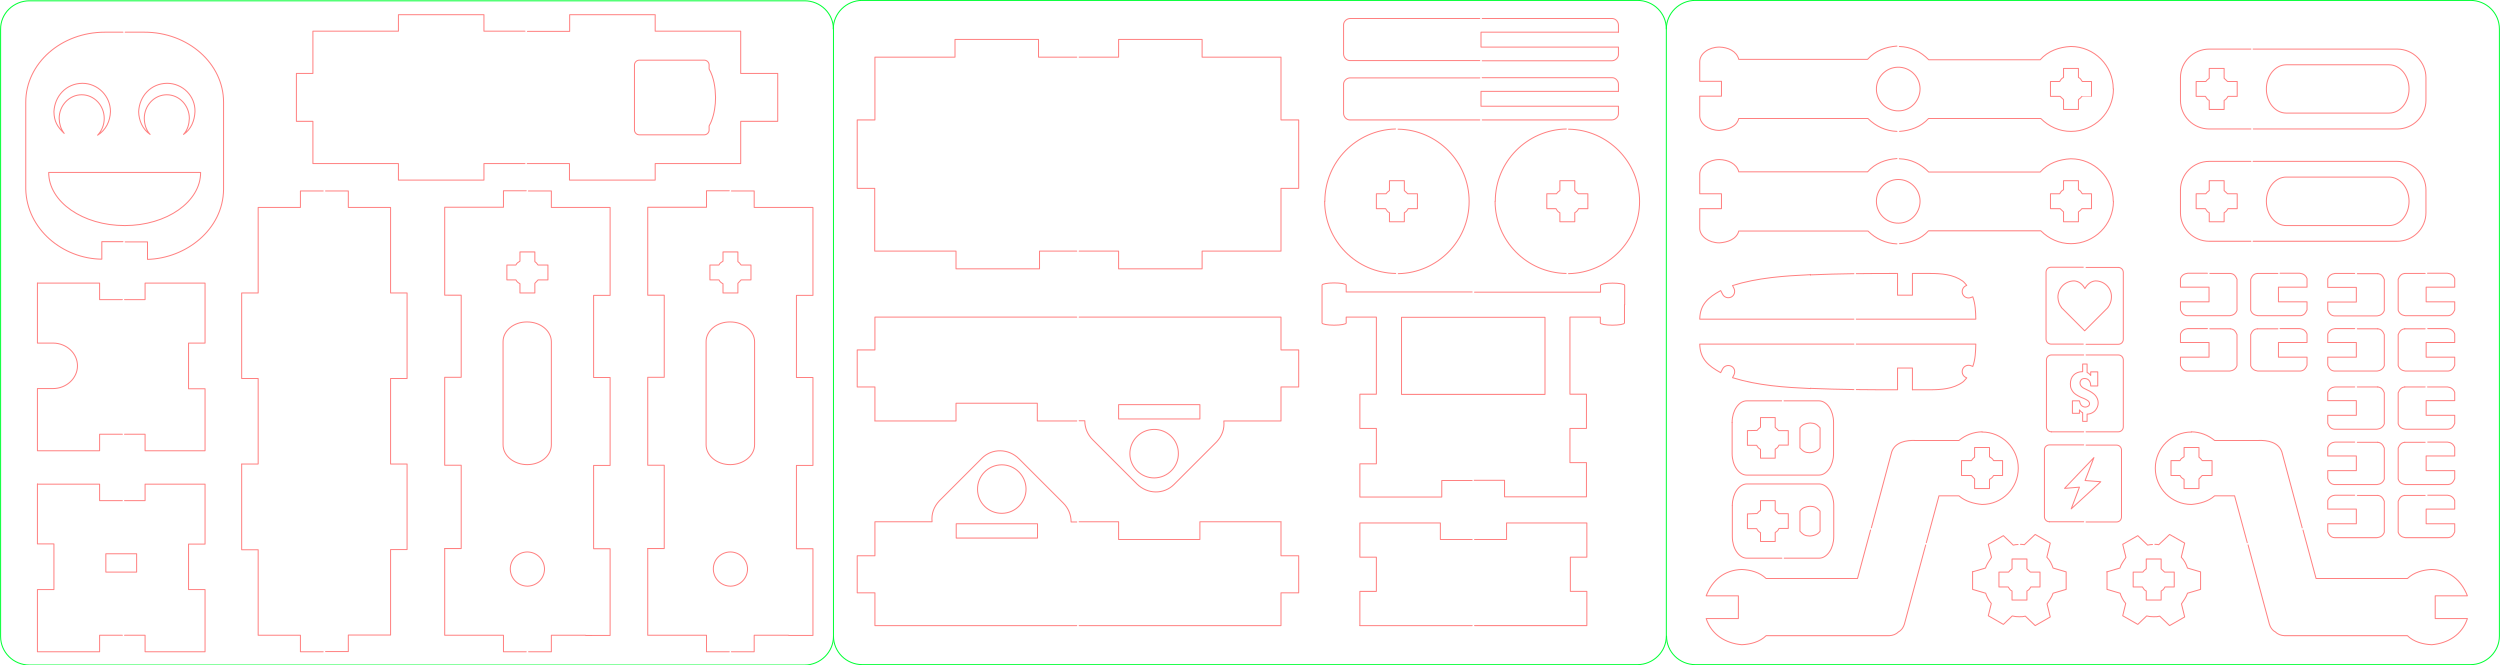 <?xml version="1.0" encoding="utf-8"?>
<!-- Generator: Adobe Illustrator 24.0.3, SVG Export Plug-In . SVG Version: 6.00 Build 0)  -->
<svg version="1.1" id="Layer_1" xmlns="http://www.w3.org/2000/svg" xmlns:xlink="http://www.w3.org/1999/xlink" x="0px" y="0px"
	 viewBox="0 0 1242.4 330.7" style="enable-background:new 0 0 1242.4 330.7;" xml:space="preserve">
<style type="text/css">
	.st0{fill-opacity:0;stroke:#00FF33;stroke-width:0.5;stroke-linecap:round;stroke-linejoin:round;}
	.st1{fill-opacity:0;stroke:#FF8080;stroke-width:0.5;stroke-linecap:round;stroke-linejoin:round;}
</style>
<g id="Layer_1_1_">
	<path class="st0" d="M14.7,0.4h385.1c8,0,14.4,6.3,14.4,14.2v301.7c0,7.8-6.5,14.2-14.4,14.2H14.7c-8,0-14.4-6.3-14.4-14.2V14.6
		C0.2,6.7,6.7,0.4,14.7,0.4z"/>
	<path class="st0" d="M428.6,0.2h385.1c8,0,14.4,6.3,14.4,14.2v301.7c0,7.8-6.5,14.2-14.4,14.2H428.6c-8,0-14.4-6.3-14.4-14.2"/>
	<path class="st0" d="M414.1,14.4c0-7.8,6.5-14.2,14.4-14.2"/>
	<path class="st0" d="M842.6,0.2h385.1c8,0,14.4,6.3,14.4,14.2v301.7c0,7.8-6.5,14.2-14.4,14.2H842.6c-8,0-14.4-6.3-14.4-14.2"/>
	<path class="st0" d="M828.1,14.4c0-7.8,6.5-14.2,14.4-14.2"/>
	<path class="st1" d="M120.1,230.6h8.2v-42.5h-8.2v-42.5h8.2v-42.5h21v-8.2h11.3"/>
	<path class="st1" d="M161.8,94.9h11.3v8.2h21v42.5h8.2v42.5h-8.2v42.5h8.2v42.5h-8.2v42.5h-21v8.2h-11.3"/>
	<path class="st1" d="M160.6,323.9h-11.3v-8.2h-21v-42.5h-8.2v-42.5"/>
	<path class="st1" d="M980.2,284.2l6.5-1.9c0.6-1.9,1.9-3.6,3-5.3l-1.6-6.5l7.5-4.3l4.9,4.7c1.6-0.3,0.9-0.2,2.4-0.3"/>
	<path class="st1" d="M1004.1,270.5c1.3,0.1,0.8,0,1.9,0.2l5.4-5.1l7.5,4.3l-1.7,7c1.5,1.5,2.4,3.4,3.1,5.4l6.5,1.9v8.7l-6.5,1.9
		c-0.6,1.9-1.9,3.6-3,5.3l1.6,6.5l-7.5,4.3l-4.9-4.7c-1.8,0.4-0.8,0.2-3,0.3c-2.4-0.1-1.2,0-3.5-0.4l-4.4,4.2l-7.5-4.3l1.5-6.1
		c-1.3-1.5-2.2-3.3-2.8-5.1l-6.5-1.9v-8.7 M993.4,284.3v7.4h4.6c0.5,0.8,1,1.7,1.9,2v4.5h7.4v-4.5c0.9-0.4,1.5-1.2,1.9-2h4.6v-7.4
		h-4.8c-1-1-0.4-0.4-1.7-1.6v-4.9h-7.4v4.9c-1.4,1.1-0.8,0.6-1.7,1.6L993.4,284.3L993.4,284.3z"/>
	<path class="st1" d="M321.9,272.6h8.2v-41.4h-8.2v-43.7h8.2v-40.8h-8.2v-43.7h11.5l0,0h17.7v-8.2h11.3"/>
	<path class="st1" d="M363.5,94.9h11.3v8.2h29.2v43.7h-8.2v40.8h8.2v43.7h-8.2v41.4h8.2v43.1h-12.1v-0.1h-17.1v8.2h-11.3"/>
	<path class="st1" d="M362.4,323.9h-11.3v-8.2h-29.2v-43.1 M350.9,169.8V221c0,5.5,5.4,9.9,12,9.9s12.1-4.4,12.1-9.9v-51.1
		c0-5.5-5.4-9.9-12.1-9.9C356.3,159.9,350.9,164.3,350.9,169.8z M352.8,131.7v7.4h4.5c0.4,0.9,1.2,1.5,2,1.9v4.6h7.4v-4.8
		c1-1,0.4-0.4,1.6-1.7h4.9v-7.4h-4.9c-1.1-1.4-0.6-0.8-1.6-1.7v-4.8h-7.4v4.6c-0.8,0.5-1.7,1-2,1.9L352.8,131.7L352.8,131.7
		L352.8,131.7z M354.5,282.9c0.1,4.7,3.9,8.4,8.6,8.4c4.7-0.1,8.4-3.9,8.4-8.6c-0.1-4.7-3.9-8.4-8.6-8.4
		C358.1,274.4,354.4,278.2,354.5,282.9z"/>
	<path class="st1" d="M1083.6,94.4c0-7.8,6.4-14.2,14.3-14.2h20.7"/>
	<path class="st1" d="M1119.7,80.2h71.6c7.9,0,14.3,6.4,14.3,14.2v11.3c0,7.8-6.4,14.2-14.3,14.2h-71.6"/>
	<path class="st1" d="M1118.6,119.9h-20.7c-7.9,0-14.3-6.4-14.3-14.2V94.4 M1126.3,100c0,6.7,4.4,12.1,9.9,12.1h51.1
		c5.5,0,9.9-5.4,9.9-12.1c0-6.6-4.5-12-9.9-12h-51.1C1130.7,88,1126.3,93.4,1126.3,100 M1091.4,96.3v7.4h4.6c0.5,0.8,1,1.7,1.9,2
		v4.5h7.4v-4.5c0.9-0.4,1.5-1.2,1.9-2h4.6v-7.4h-4.8c-1-1-0.4-0.4-1.7-1.6v-4.9h-7.4v4.9c-1.4,1.1-0.8,0.6-1.7,1.6L1091.4,96.3"/>
	<path class="st1" d="M743.1,100c0-19.6,15.7-35.5,35.3-35.9"/>
	<path class="st1" d="M779.5,64.2c19.5,0.3,35.3,16.2,35.3,35.9c0,19.6-15.7,35.5-35.3,35.9"/>
	<path class="st1" d="M778.3,135.9c-19.5-0.3-35.3-16.2-35.3-35.9 M768.7,96.3v7.4h4.6c0.4,0.8,1,1.7,1.9,2v4.5h7.4v-4.5
		c0.9-0.4,1.5-1.2,1.9-2h4.6v-7.4h-4.8c-1-1-0.4-0.4-1.7-1.6v-4.9h-7.4v4.9c-1.4,1.1-0.8,0.6-1.7,1.6L768.7,96.3"/>
	<path class="st1" d="M675.8,310.9v-17h8.2v-17h-8.2v-17h8.3v0l31.7,0v8.2h15.8"/>
	<path class="st1" d="M732.8,268.1h15.9v-8.2h39.9v17h-8.2v17h8.2v17h-55.8"/>
	<path class="st1" d="M731.6,310.9h-55.8"/>
	<path class="st1" d="M1018.5,259.3c-1.4,0-2.5-1.1-2.5-2.5v-33.2c0-1.4,1.1-2.5,2.5-2.5h17"/>
	<path class="st1" d="M1036.7,221.2h15.1c1.4,0,2.5,1.1,2.5,2.5v33.2c0,1.4-1.1,2.5-2.5,2.5h-15.1"/>
	<path class="st1" d="M1035.5,259.3h-17 M1029.3,252.9l14.7-13.5l-7.8-0.6l4.4-11.4l-14.6,15.3l0,0l7.4-0.6L1029.3,252.9"/>
	<path class="st1" d="M804.3,16H736v7.4h68.3v3.8h0c-0.1,1.7-1.7,3-3.3,3v0h-64.4"/>
	<path class="st1" d="M735.4,30.1h-64.7v0c-1.7-0.1-3-1.7-3-3.3l0,0V12.2h0c0.1-1.7,1.7-3,3.3-3l0,0h64.4"/>
	<path class="st1" d="M736.6,9.2h64.7v0c1.7,0.1,3,1.7,3,3.3h0V16"/>
	<path class="st1" d="M950.4,193.7l8.6,0v0c5.6,0,11.7-0.4,16.4-3.8c0.8-0.6,1.3-1.4,2-2.1l-0.4-0.2c-1.6-0.7-2.3-2.6-1.6-4.2
		c0.7-1.6,2.6-2.3,4.2-1.6l0.8,0.3c1.3-3.6,1.4-7.4,1.5-11.1h-59.4"/>
	<path class="st1" d="M921.3,171h-76.6c0.2,7.5,4.3,10.8,10.4,14.2l1-1.9c0.8-1.5,2.7-2.1,4.3-1.3s2.1,2.7,1.3,4.3l-0.7,1.4
		c12.5,3.9,25.8,4.8,38.8,5.4l0,0"/>
	<path class="st1" d="M899.7,193L899.7,193"/>
	<path class="st1" d="M899.7,193L899.7,193"/>
	<path class="st1" d="M899.7,193c7.2,0.3,14.4,0.5,21.6,0.6"/>
	<path class="st1" d="M922.5,193.6c6.8,0.1,13.7,0.1,20.5,0.1v-10.8h7.4v10.8"/>
	<path class="st1" d="M1019.5,214.6c-1.4,0-2.5-1.1-2.5-2.5l0-33.2c0-1.4,1.1-2.5,2.5-2.5h16"/>
	<path class="st1" d="M1036.7,176.4h16c1.4,0,2.5,1.1,2.5,2.5v33.2c0,1.4-1.1,2.5-2.5,2.5h-16"/>
	<path class="st1" d="M1035.5,214.6h-16 M1035,209.4h2.2v-3.6c1,0,2-0.3,2.8-0.8c0.9-0.5,1.5-1.2,2-2.1c0.5-0.9,0.7-1.8,0.7-2.8
		c0-1.3-0.5-2.5-1.4-3.6c-0.9-1-2.4-2-4.4-2.9c-1.2-0.5-2-1-2.5-1.6c-0.5-0.5-0.7-1.1-0.7-1.7c0-0.6,0.2-1.1,0.6-1.6
		c0.4-0.4,1-0.6,1.6-0.6c0.9,0,1.7,0.3,2.2,0.9c0.6,0.6,0.9,1.6,0.9,2.8h3.5v-7h-3.5v1.8c-0.5-0.7-1.1-1.2-1.8-1.5v-4.2h-2.2v3.8
		c-1.9,0-3.4,0.6-4.5,1.7c-1.1,1.1-1.6,2.6-1.6,4.4c0,0.9,0.1,1.7,0.4,2.4c0.3,0.7,0.7,1.3,1.2,1.9c0.6,0.6,1.3,1.1,2.2,1.6
		c0.9,0.5,1.9,1,3.1,1.4c0.9,0.4,1.5,0.8,1.9,1.1c0.4,0.4,0.7,0.8,0.7,1.4c0,0.5-0.2,0.9-0.6,1.2c-0.4,0.3-0.9,0.5-1.4,0.5
		c-0.8,0-1.5-0.3-2-0.8c-0.5-0.5-0.8-1.3-1-2.3h-3.5v6.2h3.5v-1.7c0.4,0.6,0.9,1.1,1.6,1.4L1035,209.4"/>
	<path class="st1" d="M18.6,140.7h30.9v8.2h11.3"/>
	<path class="st1" d="M61.9,148.9h10.2v-8.2h29.8v29.8h-8.2v22.7h8.2V224H72.1v-8.2H61.9"/>
	<path class="st1" d="M60.8,215.8H49.5v8.2H18.6v-30.9h7.7h0c6.7,0,12.2-5.1,12.2-11.3l0,0l0,0c0-6.3-5.5-11.3-12.2-11.3l0,0h-7.7
		v-29.8"/>
	<path class="st1" d="M18.6,240.6h30.9v8.2h11.3"/>
	<path class="st1" d="M61.9,248.8h10.2v-8.2h29.8v29.8h-8.2V293h8.2v30.9H72.1v-8.2H61.9"/>
	<path class="st1" d="M60.8,315.7H49.5v8.2H18.6V293h8.2v-22.7h-8.2v-29.8 M52.6,275.2v9.1h15.3v-9.1H52.6"/>
	<path class="st1" d="M221,272.6h8.2v-41.4H221v-43.7h8.2v-40.8H221v-43.7h11.5l0,0h17.7v-8.2h11.3"/>
	<path class="st1" d="M262.6,94.9H274v8.2h29.2v43.7h-8.2v40.8h8.2v43.7h-8.2v41.4h8.2v43.1H291v-0.1H274v8.2h-11.3"/>
	<path class="st1" d="M261.5,323.9h-11.3v-8.2H221v-43.1 M250,169.8V221c0,5.5,5.4,9.9,12,9.9c6.7,0,12-4.4,12-9.9v-51.1
		c0-5.5-5.4-9.9-12-9.9C255.4,159.9,250,164.3,250,169.8z M251.9,131.7v7.4h4.5c0.4,0.9,1.2,1.5,2,1.9v4.6h7.4v-4.8
		c1-1,0.4-0.4,1.6-1.7h4.9v-7.4h-4.9c-1.1-1.4-0.6-0.8-1.6-1.7v-4.8h-7.4v4.6c-0.8,0.5-1.7,1-2,1.9L251.9,131.7L251.9,131.7
		L251.9,131.7z M253.6,282.9c0.1,4.7,3.9,8.4,8.6,8.4c4.7-0.1,8.4-3.9,8.4-8.6c-0.1-4.7-3.9-8.4-8.6-8.4
		C257.2,274.4,253.5,278.2,253.6,282.9z"/>
	<path class="st1" d="M658.4,100c0-19.5,15.6-35.4,35.1-35.9"/>
	<path class="st1" d="M694.8,64.2c19.5,0.3,35.3,16.2,35.3,35.9c0,19.6-15.7,35.5-35.2,35.9"/>
	<path class="st1" d="M693.6,135.9c-19.5-0.3-35.3-16.2-35.3-35.9 M684,96.3v7.4h4.6c0.5,0.8,1,1.7,1.9,2v4.5h7.4v-4.5
		c0.9-0.4,1.5-1.2,1.9-2h4.6v-7.4h-4.8c-1-1-0.4-0.4-1.7-1.6v-4.9h-7.4v4.9c-1.4,1.1-0.8,0.6-1.7,1.6L684,96.3"/>
	<path class="st1" d="M804.3,45.4H736v7.4h68.3v3.8h0c-0.1,1.7-1.7,3-3.3,3l0,0h-64.4"/>
	<path class="st1" d="M735.4,59.6h-64.7v0c-1.7-0.1-3-1.7-3-3.3l0,0V41.7h0c0.1-1.7,1.7-3,3.3-3l0,0h64.4"/>
	<path class="st1" d="M736.6,38.6h64.7v0c1.7,0.1,3,1.7,3,3.3h0v3.5"/>
	<path class="st1" d="M1047,284.2l6.5-1.9c0.6-1.9,1.9-3.6,3-5.3l-1.6-6.5l7.5-4.3l4.9,4.7c1.6-0.3,1-0.2,2.4-0.3"/>
	<path class="st1" d="M1070.9,270.5c1.4,0.1,0.8,0,1.9,0.2l5.4-5.1l7.5,4.3l-1.7,7c1.5,1.5,2.4,3.4,3.1,5.4l6.5,1.9v8.7l-6.5,1.9
		c-0.6,1.9-1.9,3.6-3,5.3l1.6,6.5l-7.5,4.3l-4.9-4.7c-1.8,0.4-0.8,0.2-3,0.3c-2.4-0.1-1.2,0-3.5-0.4l-4.4,4.2l-7.5-4.3l1.5-6.1
		c-1.3-1.5-2.2-3.3-2.8-5.1l-6.5-1.9v-8.7 M1060.1,284.3v7.4h4.6c0.5,0.8,1,1.7,1.9,2v4.5h7.4v-4.5c0.9-0.4,1.5-1.2,1.9-2h4.6v-7.4
		h-4.8c-1-1-0.4-0.4-1.7-1.6v-4.9h-7.4v4.9c-1.4,1.1-0.8,0.6-1.7,1.6L1060.1,284.3L1060.1,284.3z"/>
	<path class="st1" d="M1083.6,38.6c0-7.8,6.4-14.2,14.3-14.2h20.7"/>
	<path class="st1" d="M1119.7,24.4h71.6c7.9,0,14.3,6.4,14.3,14.2v11.3c0,7.8-6.4,14.2-14.3,14.2h-71.5"/>
	<path class="st1" d="M1118.6,64.1h-20.7c-7.9,0-14.3-6.4-14.3-14.2V38.6 M1126.3,44.2c0,6.7,4.4,12,9.9,12h51.1
		c5.5,0,9.9-5.4,9.9-12c0-6.7-4.5-12-9.9-12h-51.1C1130.7,32.2,1126.3,37.6,1126.3,44.2 M1091.4,40.5v7.4h4.6c0.5,0.8,1,1.7,1.9,2
		v4.5h7.4v-4.5c0.9-0.4,1.5-1.2,1.9-2h4.6v-7.4h-4.8c-1-1-0.4-0.4-1.7-1.6V34h-7.4v4.9c-1.4,1.1-0.8,0.6-1.7,1.6L1091.4,40.5"/>
	<path class="st1" d="M950.4,135.9l8.6,0v0c5.6,0,11.7,0.4,16.4,3.8c0.8,0.6,1.3,1.4,2,2.1L977,142c-1.6,0.7-2.3,2.6-1.6,4.2
		c0.7,1.6,2.6,2.3,4.2,1.6l0.8-0.3c1.3,3.6,1.4,7.4,1.5,11.1h-59.4"/>
	<path class="st1" d="M921.3,158.6h-76.6c0.2-7.5,4.3-10.8,10.4-14.2l1,1.9c0.8,1.5,2.7,2.1,4.3,1.3c1.5-0.8,2.1-2.7,1.3-4.3
		l-0.7-1.4c12.5-3.9,25.8-4.8,38.8-5.4l0,0"/>
	<path class="st1" d="M899.7,136.6L899.7,136.6"/>
	<path class="st1" d="M899.7,136.6c7.2-0.3,14.4-0.5,21.6-0.6"/>
	<path class="st1" d="M922.5,136c6.8-0.1,13.6-0.1,20.5-0.1v10.8h7.4v-10.8"/>
	<g>
		<path class="st1" d="M985,214.6c-4.3,0.1-8.2,1.6-11.5,4.3h-20.7l-0.9,0c-4.6-0.2-10.1,0.8-11.8,5.7l-10.1,37.7"/>
		<path class="st1" d="M929.6,263.4l-6.5,24.1h-45.4c-3.2-3.1-7.8-4.3-12.1-4.5c-8.7,0.3-14.6,5.2-17.7,13.1h16v11.3h-16
			c2.6,8,9.6,12.3,17.7,13c4.3-0.2,9-1.4,12.1-4.5H939c1.7-0.1,3.3-0.7,4.5-1.9c1.5-0.8,2.4-2.2,2.9-3.8l10.6-39.4"/>
		<path class="st1" d="M957.3,269.7l6.3-23.3h9.9c3.2,2.8,7.4,3.9,11.5,4.3c10,0,18-8.1,18-18c0-10-8.1-18-18-18l0,0 M981.3,222.4
			h7.4v4.6c0.8,0.5,1.7,1,2,1.9l4.5,0v7.4h-4.5c-0.4,0.9-1.2,1.5-2,1.9v4.6h-7.4V238c-1-1-0.4-0.4-1.6-1.7h-4.9v-7.4h4.9
			c1.1-1.4,0.6-0.8,1.6-1.7L981.3,222.4"/>
	</g>
	<path class="st1" d="M1050.3,44.2c0,11.7-9.5,21.1-21.1,21.1c-5.8,0-11-2.4-15-6.4h-55.8c-3.8,4.2-9,6-14.4,6.4"/>
	<path class="st1" d="M942.7,65.3c-5.5-0.2-10.5-2.5-14.4-6.4h-64.2c-1.1,4.2-5.7,5.6-9.6,5.9c-5.4,0-9.8-3.3-9.8-7.3v-9.7h10.8
		v-7.4h-10.8v-9.7c0-4,4.4-7.3,9.8-7.3c4.1,0.1,8.5,1.9,9.6,6.1h64c3.8-4.3,9.1-6.2,14.6-6.6"/>
	<path class="st1" d="M943.9,23.1c5.8,0.2,10.6,2.5,14.6,6.6h55.4c3.9-4.4,9.4-6.3,15.2-6.6c11.7,0,21.1,9.5,21.1,21.1l0,0
		 M954.2,44.1c-0.1-6-5-10.8-11-10.7c-6,0.1-10.8,5-10.7,11c0.1,6,5,10.8,11,10.7C949.5,55.1,954.2,50.1,954.2,44.1z M1039.4,47.9
		v-7.4h-4.6c-0.5-0.8-1-1.7-1.9-2V34h-7.4v4.5c-0.9,0.4-1.5,1.2-1.9,2h-4.6v7.4h4.8c1,1,0.4,0.4,1.7,1.6v4.9h7.4v-4.9
		c1.4-1.1,0.8-0.6,1.7-1.6C1034.6,47.9,1039.4,47.9,1039.4,47.9z"/>
	<path class="st1" d="M860.8,209.9c0-5.9,3.3-10.7,7.3-10.7h17.3"/>
	<path class="st1" d="M886.6,199.2h17.3c4,0,7.3,4.8,7.3,10.7l0,15.5c0,5.9-3.3,10.7-7.3,10.7h-35.8c-4,0-7.3-4.8-7.3-10.7v-15.5
		 M894.5,212.6v10c1.7,1.8,2.5,2.3,5,2.4c1.9-0.2,3.7-0.6,5-2.4v-10c-1.7-1.8-2.5-2.3-5-2.4C897.5,210.4,895.7,210.9,894.5,212.6z
		 M868.4,214v7.3h4.6c0.4,0.8,1,1.6,1.9,2v4.4h7.3v-4.5c0.9-0.4,1.5-1.1,1.9-2h4.6V214h-4.8c-0.9-1-0.4-0.4-1.7-1.6v-4.9h-7.3v4.8
		c-1.3,1.1-0.8,0.6-1.7,1.6L868.4,214L868.4,214z"/>
	<path class="st1" d="M1050.3,100c0,11.7-9.5,21.1-21.1,21.1c-5.8,0-11-2.4-15-6.4h-55.8c-3.8,4.2-9,6-14.4,6.4"/>
	<path class="st1" d="M942.7,121.2c-5.5-0.2-10.5-2.5-14.4-6.4h-64.2c-1.1,4.2-5.7,5.6-9.6,5.9c-5.4,0-9.8-3.3-9.8-7.3v-9.7h10.8
		v-7.4h-10.8v-9.7c0-4,4.4-7.3,9.8-7.3c4.1,0.1,8.5,1.9,9.6,6.1h64c3.8-4.3,9-6.2,14.6-6.6"/>
	<path class="st1" d="M943.9,78.9c5.8,0.2,10.6,2.5,14.6,6.6h55.4c3.9-4.4,9.4-6.3,15.2-6.6c11.7,0,21.1,9.5,21.1,21.1l0,0
		 M954.2,99.9c-0.1-6-5-10.8-11-10.7c-6,0.1-10.8,5-10.7,11c0.1,6,5,10.8,11,10.7C949.5,110.9,954.2,105.9,954.2,99.9z
		 M1039.4,103.7v-7.4h-4.6c-0.5-0.8-1-1.7-1.9-2v-4.5h-7.4v4.5c-0.9,0.4-1.5,1.2-1.9,2h-4.6v7.4h4.8c1,1,0.4,0.4,1.7,1.6v4.9h7.4
		v-4.9c1.4-1.1,0.8-0.6,1.7-1.6H1039.4L1039.4,103.7z"/>
	<path class="st1" d="M860.9,251.2c0-5.9,3.3-10.7,7.3-10.7H904c4,0,7.3,4.8,7.3,10.7v15.5c0,5.9-3.3,10.7-7.3,10.7h-17.3"/>
	<path class="st1" d="M885.5,277.4h-17.3c-4,0-7.3-4.8-7.3-10.7v-15.5 M894.5,254v10c1.7,1.8,2.5,2.3,5,2.4c1.9-0.2,3.7-0.6,5-2.4
		v-10c-1.7-1.8-2.5-2.3-5-2.4C897.5,251.8,895.7,252.2,894.5,254 M868.4,255.4v7.3h4.6c0.4,0.8,1,1.6,1.9,2v4.4h7.3v-4.5
		c0.9-0.4,1.5-1.1,1.9-2h4.6v-7.3h-4.8c-0.9-0.9-0.4-0.4-1.7-1.6v-4.9h-7.3v4.8c-1.3,1.1-0.8,0.6-1.7,1.6L868.4,255.4L868.4,255.4
		L868.4,255.4z"/>
	<path class="st1" d="M807.3,151.4L807.3,151.4v9.1c0,0.6-2.7,1.1-6,1.1s-6-0.5-6-1.1v-2.9h-15.1v38.3h8.2v17h-8.2v17h8.2v17h-40.7
		v-8.2h-15.1"/>
	<path class="st1" d="M731.6,238.8h-15.1v8.2h-40.7v-16.5h8.2v-17.6h-8.2v-17h8.2v-38.3h-15v2.9c0,0.6-2.7,1.1-6,1.1
		c-3.3,0-6-0.5-6-1.1v-18.8c0-0.6,2.7-1.1,6-1.1c3.3,0,6,0.5,6,1.1v3.4h62.6"/>
	<path class="st1" d="M732.8,145.2h62.6v-3.4c0-0.6,2.7-1.1,6-1.1s6,0.5,6,1.1v9.7v0 M696.5,196h71.3v-38.3h-71.3V196"/>
	<path class="st1" d="M1052.7,132.9c1.4,0,2.5,1.1,2.5,2.5v33.2c0,1.4-1.1,2.5-2.5,2.5h-16"/>
	<path class="st1" d="M1035.3,171l-16,0c-1.4,0-2.5-1.1-2.5-2.5v-33.2c0-1.4,1.1-2.5,2.5-2.5h16"/>
	<path class="st1" d="M1036.7,132.9h16 M1041.4,139.6c-1.9,0.1-3.9,1.3-5.3,3.8c-1.3-2.5-3.4-3.7-5.3-3.8c-4.5,0-8.1,3.6-8.1,8.1
		c0.1,1.9,0.6,3.6,1.8,5.1l-0.1,0l11.6,11.6l11.6-11.6l-0.1,0c0.3-0.4,0.6-0.8,0.8-1.2c0.6-1.2,1-2.5,1-3.9
		C1049.5,143.2,1045.8,139.6,1041.4,139.6z"/>
	<g>
		<path class="st1" d="M1108.4,135.9L1108.4,135.9c1.9,0.2,2.6,1.3,3.3,2.9v15.4c-0.6,1.7-1.9,2.5-3.6,2.7v0h-21.2v0
			c-1.9-0.2-2.6-1.3-3.3-2.9v-4h14.2v-7.3h-14.2v-4.2c0.6-1.7,1.9-2.5,3.6-2.7l0,0h9.8"/>
		<path class="st1" d="M1098.2,135.9h10.2"/>
	</g>
	<g>
		<path class="st1" d="M1089.1,214.6c4.3,0.1,8.2,1.6,11.5,4.3h20.7l0.9,0c4.6-0.2,10.1,0.8,11.8,5.7l10.1,37.7"/>
		<path class="st1" d="M1144.5,263.4l6.5,24.1h45.4c3.2-3.1,7.8-4.3,12.1-4.5c8.7,0.3,14.6,5.2,17.7,13.1h-16v11.3h16
			c-2.6,8-9.6,12.3-17.7,13c-4.3-0.2-9-1.4-12.1-4.5h-61.2c-1.7-0.1-3.3-0.7-4.5-1.9c-1.5-0.8-2.4-2.2-2.9-3.8l-10.6-39.4"/>
		<path class="st1" d="M1116.8,269.7l-6.3-23.3h-9.9c-3.1,2.8-7.4,3.9-11.5,4.3c-10,0-18-8.1-18-18c0-10,8.1-18,18-18h0
			 M1092.8,222.4h-7.4v4.6c-0.8,0.5-1.7,1-2,1.9h-4.5v7.4h4.5c0.4,0.9,1.2,1.5,2,1.9v4.6h7.4V238c1-1,0.4-0.4,1.6-1.7h4.9v-7.4h-4.9
			c-1.1-1.4-0.6-0.8-1.6-1.7L1092.8,222.4"/>
	</g>
	<g>
		<path class="st1" d="M1108.4,163.4L1108.4,163.4c1.9,0.2,2.6,1.3,3.3,2.9v15.4c-0.6,1.7-1.9,2.5-3.6,2.7l0,0h-21.2v0
			c-1.9-0.2-2.6-1.3-3.3-2.9v-4h14.2v-7.3h-14.2v-4.2c0.6-1.7,1.9-2.5,3.6-2.7v0h9.8"/>
		<path class="st1" d="M1098.2,163.4h10.2"/>
	</g>
	<g>
		<path class="st1" d="M1121.8,135.9L1121.8,135.9c-1.9,0.2-2.6,1.3-3.3,2.9v15.4c0.6,1.7,1.9,2.5,3.6,2.7l0,0h21.1v0
			c1.9-0.2,2.6-1.3,3.3-2.9v-4h-14.2v-7.3h14.2v-4.2c-0.6-1.7-1.9-2.5-3.6-2.7l0,0h-9.8"/>
		<path class="st1" d="M1132,135.9h-10.2"/>
	</g>
	<g>
		<path class="st1" d="M1121.8,163.4L1121.8,163.4c-1.9,0.2-2.6,1.3-3.3,2.9v15.4c0.6,1.7,1.9,2.5,3.6,2.7v0h21.1v0
			c1.9-0.2,2.6-1.3,3.3-2.9v-4h-14.2v-7.3h14.2v-4.2c-0.6-1.7-1.9-2.5-3.6-2.7v0h-9.8"/>
		<path class="st1" d="M1132,163.4h-10.2"/>
	</g>
	<g>
		<path class="st1" d="M1181.6,136L1181.6,136c1.9,0.2,2.6,1.3,3.3,2.9v15.4c-0.6,1.7-1.9,2.5-3.6,2.7l0,0h-21.2v0
			c-1.9-0.2-2.6-1.3-3.3-2.9v-4h14.2v-7.3h-14.2v-4.2c0.6-1.7,1.9-2.5,3.6-2.7l0,0h9.8"/>
		<path class="st1" d="M1171.5,136h10.2"/>
	</g>
	<g>
		<path class="st1" d="M1181.6,163.4L1181.6,163.4c1.9,0.2,2.6,1.3,3.3,2.9v15.4c-0.6,1.7-1.9,2.5-3.6,2.7v0h-21.2v0
			c-1.9-0.2-2.6-1.3-3.3-2.9v-4h14.2v-7.3h-14.2v-4.2c0.6-1.7,1.9-2.5,3.6-2.7v0h9.8"/>
		<path class="st1" d="M1171.5,163.4h10.2"/>
	</g>
	<g>
		<path class="st1" d="M1195.1,135.9L1195.1,135.9c-1.9,0.2-2.6,1.3-3.3,2.9v15.4c0.6,1.7,1.9,2.5,3.6,2.7l0,0h21.2v0
			c1.9-0.2,2.6-1.3,3.3-2.9v-4h-14.2v-7.3h14.2v-4.2c-0.6-1.7-1.9-2.5-3.6-2.7v0h-9.9"/>
		<path class="st1" d="M1205.2,135.9h-10.2"/>
	</g>
	<g>
		<path class="st1" d="M1195.1,163.4L1195.1,163.4c-1.9,0.2-2.6,1.3-3.3,2.9v15.4c0.6,1.7,1.9,2.5,3.6,2.7v0h21.2v0
			c1.9-0.2,2.6-1.3,3.3-2.9v-4h-14.2v-7.3h14.2v-4.2c-0.6-1.7-1.9-2.5-3.6-2.7v0h-9.8"/>
		<path class="st1" d="M1205.2,163.4h-10.2"/>
	</g>
	<g>
		<path class="st1" d="M1181.6,192.3L1181.6,192.3c1.9,0.2,2.6,1.3,3.3,2.9v15.4c-0.6,1.7-1.9,2.5-3.6,2.7v0h-21.2v0
			c-1.9-0.2-2.6-1.3-3.3-2.9v-4h14.2v-7.3h-14.2V195c0.6-1.7,1.9-2.5,3.6-2.7v0h9.8"/>
		<path class="st1" d="M1171.5,192.3h10.2"/>
	</g>
	<g>
		<path class="st1" d="M1181.6,219.8L1181.6,219.8c1.9,0.2,2.6,1.3,3.3,2.9v15.4c-0.6,1.7-1.9,2.5-3.6,2.7v0h-21.2v0
			c-1.9-0.2-2.6-1.3-3.3-2.9v-4h14.2v-7.3h-14.2v-4.2c0.6-1.7,1.9-2.5,3.6-2.7v0h9.8"/>
		<path class="st1" d="M1171.5,219.8h10.2"/>
	</g>
	<g>
		<path class="st1" d="M1195.1,192.3L1195.1,192.3c-1.9,0.2-2.6,1.3-3.3,2.9v15.4c0.6,1.7,1.9,2.5,3.6,2.7v0h21.2v0
			c1.9-0.2,2.6-1.3,3.3-2.9v-4h-14.2v-7.3h14.2V195c-0.6-1.7-1.9-2.5-3.6-2.7l0,0h-9.9"/>
		<path class="st1" d="M1205.2,192.3h-10.2"/>
	</g>
	<g>
		<path class="st1" d="M1195.1,219.8L1195.1,219.8c-1.9,0.2-2.6,1.3-3.3,2.9v15.4c0.6,1.7,1.9,2.5,3.6,2.7v0h21.2v0
			c1.9-0.2,2.6-1.3,3.3-2.9v-4h-14.2v-7.3h14.2v-4.2c-0.6-1.7-1.9-2.5-3.6-2.7l0,0h-9.8"/>
		<path class="st1" d="M1205.2,219.8h-10.2"/>
	</g>
	<g>
		<path class="st1" d="M1181.6,246.2L1181.6,246.2c1.9,0.2,2.6,1.3,3.3,2.9v15.4c-0.6,1.7-1.9,2.5-3.6,2.7v0h-21.2v0
			c-1.9-0.2-2.6-1.3-3.3-2.9v-4h14.2V253h-14.2v-4.2c0.6-1.7,1.9-2.5,3.6-2.7l0,0h9.8"/>
		<path class="st1" d="M1171.5,246.2h10.2"/>
	</g>
	<g>
		<path class="st1" d="M1195.1,246.2L1195.1,246.2c-1.9,0.2-2.6,1.3-3.3,2.9v15.4c0.6,1.7,1.9,2.5,3.6,2.7l0,0h21.2v0
			c1.9-0.2,2.6-1.3,3.3-2.9v-4h-14.2V253h14.2v-4.2c-0.6-1.7-1.9-2.5-3.6-2.7l0,0h-9.8"/>
		<path class="st1" d="M1205.2,246.2h-10.2"/>
	</g>
</g>
<g id="Layer_1_2_">
	<path class="st0" d="M428.6,330.3"/>
	<path class="st0" d="M842.6,330.3"/>
</g>
<g id="Layer_1_3_">
	<path class="st1" d="M61.1,120.1H50.6v8.7c-19.4-0.2-37.3-14.9-37.8-34.8V50.8C12.8,31.5,30.4,16,52.1,16h9 M62.2,16h9.6
		c21.7,0,39.3,15.6,39.3,34.8v43.3c-0.2,20-18.7,34.3-37.8,34.8v-8.7H62.2 M99.7,85.7H24.2c0,14.6,16.9,26.4,37.8,26.4
		C82.8,112.1,99.7,100.3,99.7,85.7z M40.9,41.4c-8,0.1-13.7,6.3-14.1,14.1c0.1,4.9,1.7,7.5,5.1,10.8c-1.7-2.2-2.4-4.7-2.5-7.4
		c0-6.5,5-11.8,11.2-11.8s11.2,5.3,11.2,11.8c0,3.1-1.2,6.1-3.3,8.3c4.2-2.6,6.2-7,6.4-11.7C54.9,47.7,48.6,41.4,40.9,41.4
		L40.9,41.4z M83,41.4c-8,0.1-13.7,6.3-14.1,14.1c0.1,4.4,2,8.8,5.7,11.3c-2-2.1-2.8-5-2.9-7.9c0-6.5,5-11.8,11.2-11.8
		s11.2,5.3,11.2,11.8c-0.1,2.8-0.9,5.8-2.9,7.9c3.8-2.5,5.5-6.9,5.7-11.3C97.1,47.7,90.8,41.4,83,41.4z"/>
	<path class="st1" d="M260.9,81.3h-20.4v8.2H198v-8.2h-42.5v-21h-8.2V36.5h8.2v-21H198V7.3h42.5v8.2h20.4 M262.1,15.6h21V7.3h42.5
		v8.2h42.5v21h18.4v23.8h-18.4v21h-42.5v8.2H283v-8.2h-21 M355.6,48.4c-0.1-4.9-0.8-9.8-3.2-14.1v-2c0-1.3-1.1-2.4-2.4-2.4h-32.3
		c-1.3,0-2.4,1.1-2.4,2.4v32.3c0,1.3,1.1,2.4,2.4,2.4H350c1.3,0,2.4-1.1,2.4-2.4v-2c0.4-0.8,0.8-1.5,1.1-2.3
		C355,56.5,355.6,52.4,355.6,48.4z"/>
</g>
<g id="Layer_1_7_">
	<path class="st1" d="M636.6,192.3v16.9h-28.4c0.4,4-0.9,7.5-3.6,10.4l-21.2,21.2c-5,5-13.2,4.9-18.4-0.3l-22-22
		c-2.5-2.5-3.9-5.8-3.9-9.4h-2.8 M536.3,157.6h100.3v16.3h8.8v18.4h-8.8 M434.8,209.2v-16.9H426v-18.4h8.8v-16.3h100.3 M535.1,209.2
		h-19.6v-8.8h-40.4v8.8h-40.4 M573.4,213.4c-6.7,0.1-12,5.6-11.9,12.2s5.6,12,12.2,11.9c6.7-0.1,12-5.6,11.9-12.2
		C585.6,218.6,580.1,213.3,573.4,213.4z M596.3,201.1h-40.4v7.1h40.4V201.1L596.3,201.1z"/>
</g>
<g id="Layer_1_8_">
	<path class="st1" d="M434.8,276.2v-16.9h28.4c-0.4-4,0.9-7.5,3.6-10.4l21.2-21.2c5-5,13.2-4.9,18.4,0.3l22,22
		c2.5,2.5,3.9,5.8,3.9,9.4h2.8 M535.1,310.9H434.8v-16.3H426v-18.4h8.8 M636.6,259.3v16.9h8.8v18.4h-8.8v16.3H536.3 M536.3,259.3
		h19.6v8.8h40.4v-8.8h40.4 M498,255.1c6.7-0.1,12-5.6,11.9-12.2s-5.6-12-12.2-11.9c-6.7,0.1-12,5.6-11.9,12.2
		C485.8,249.9,491.3,255.2,498,255.1z M475.2,267.4h40.4v-7.1h-40.4V267.4L475.2,267.4z"/>
</g>
<path class="st1" d="M536.3,28.4h19.6v-8.8h41.5v8.8h39.2v31.2h8.8v34h-8.8v31.2h-39.2v8.8h-41.5v-8.8h-19.6"/>
<path class="st1" d="M535.1,124.8h-18.5v8.8h-41.5v-8.8h-40.4V93.6H426v-34h8.8V28.4h39.8v-8.8h41.5v8.8h19"/>
</svg>
